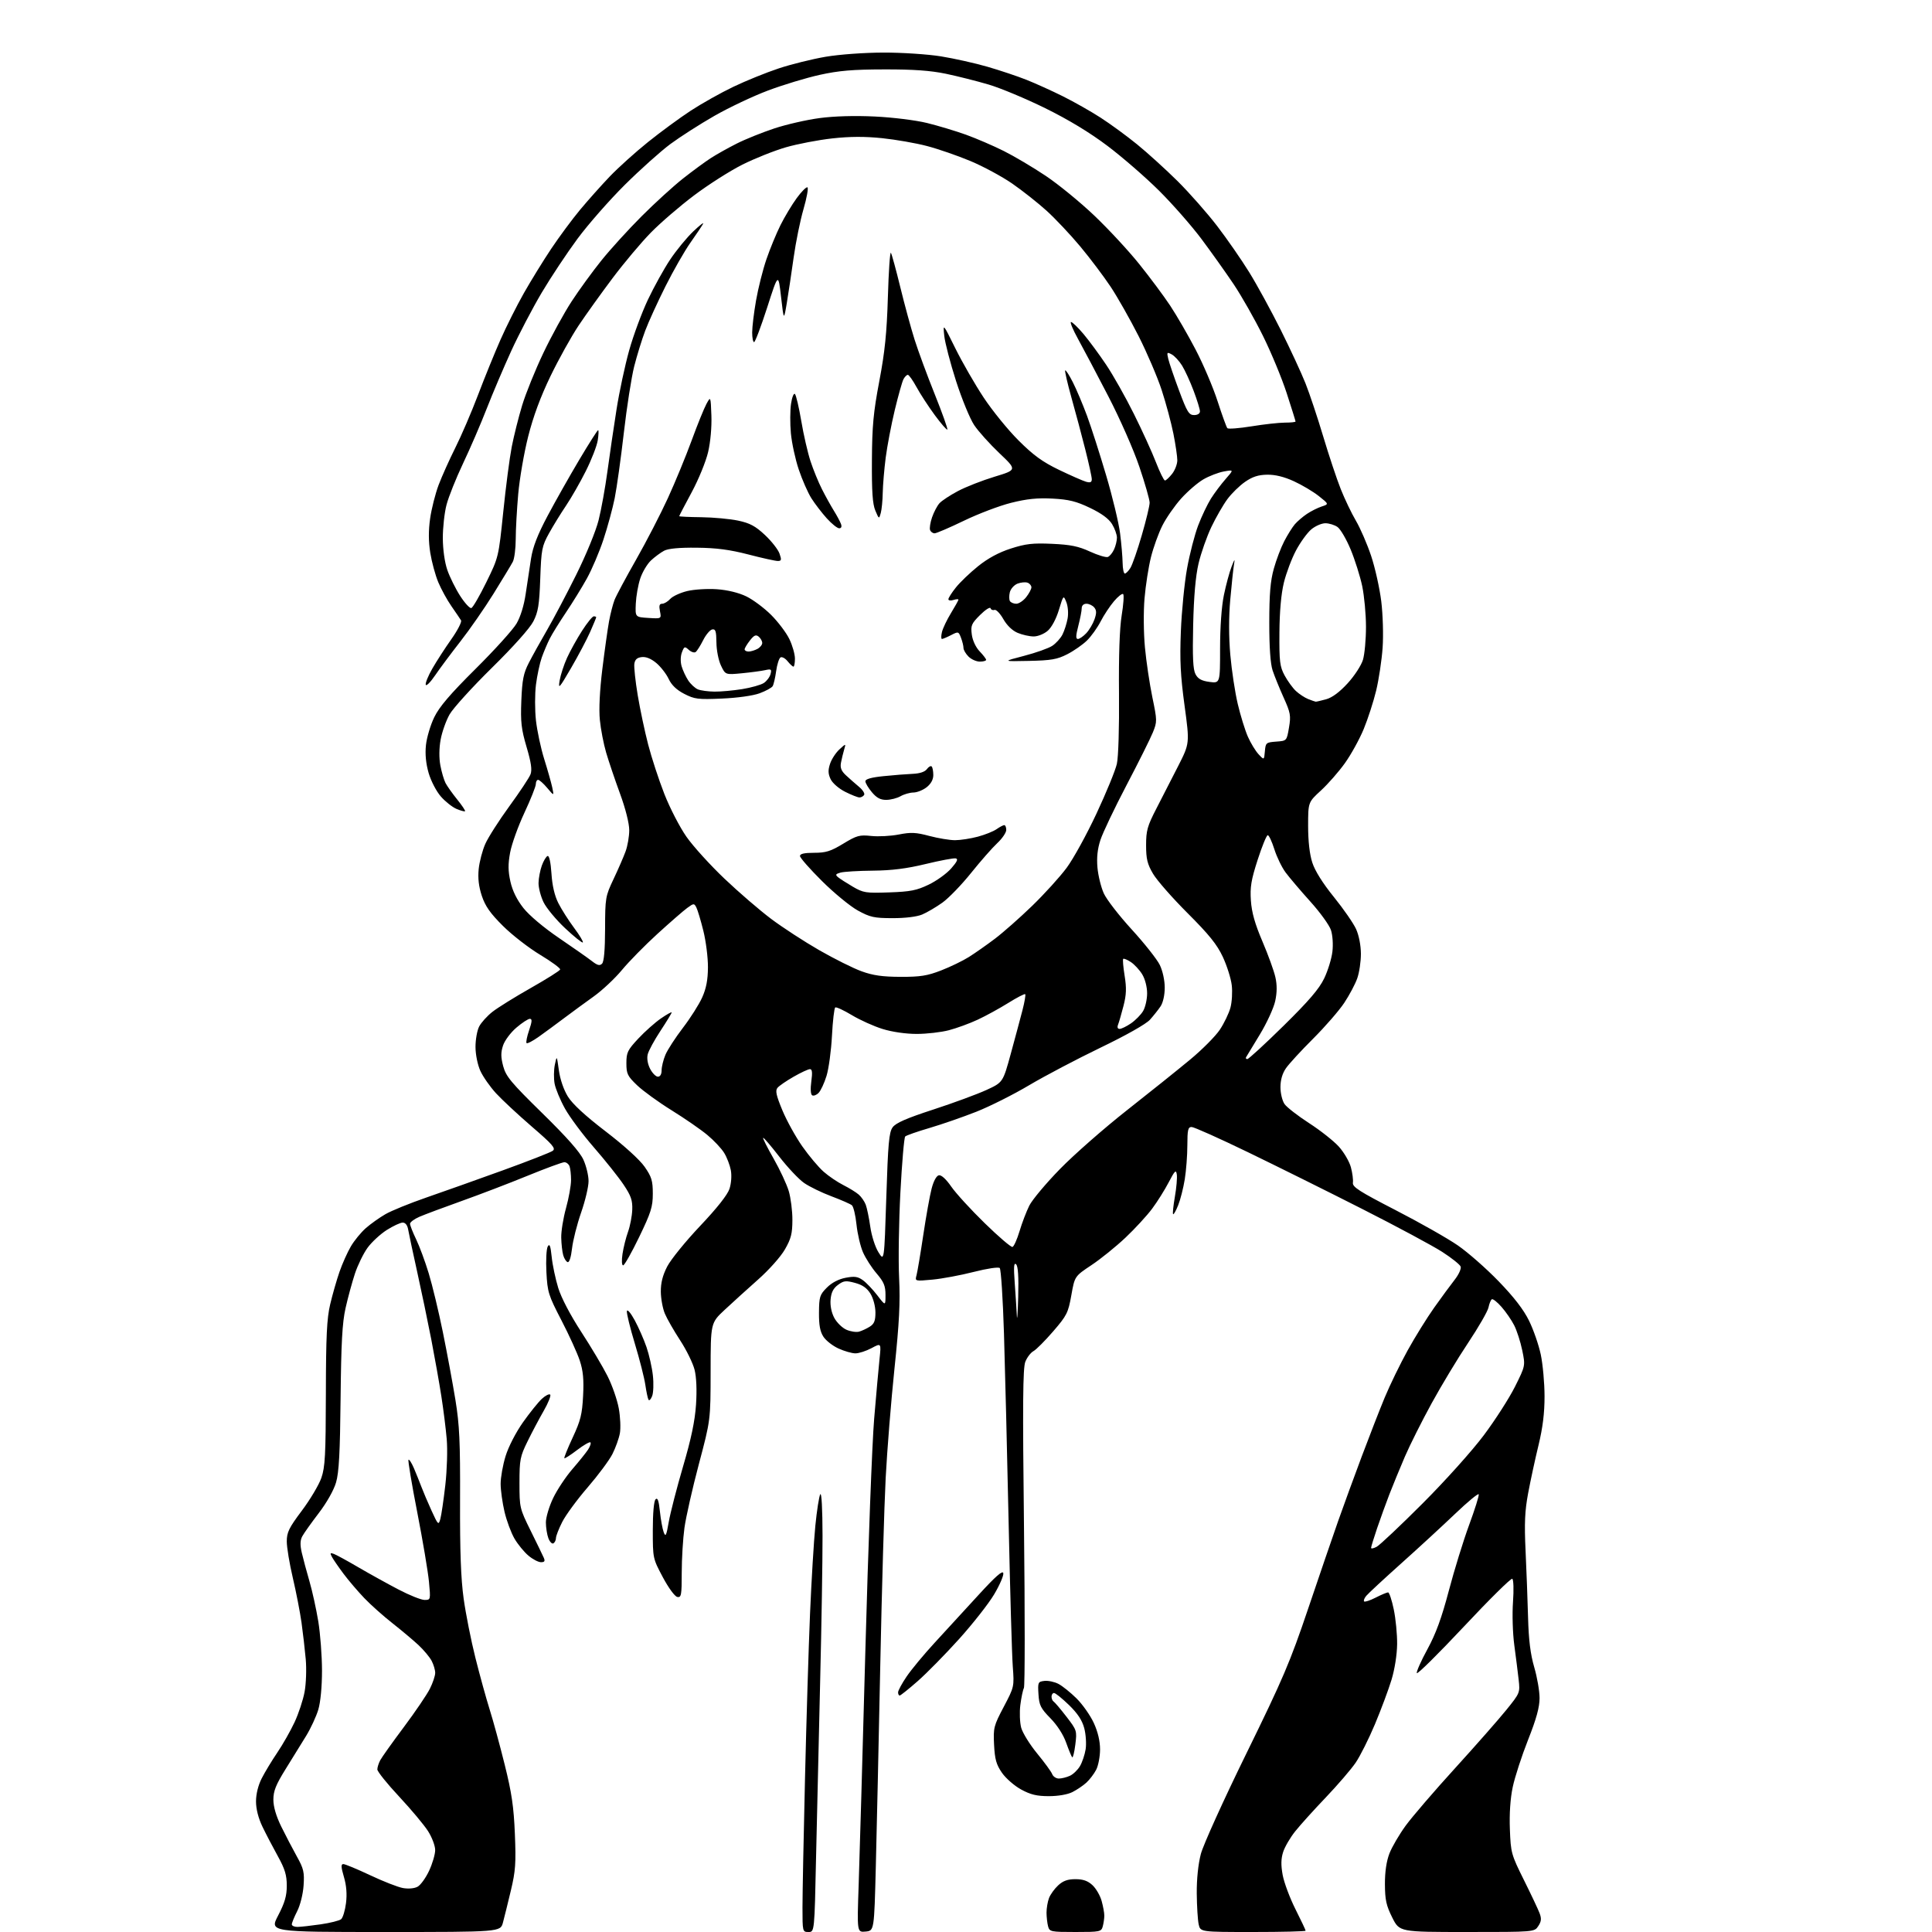 <?xml version="1.0" encoding="UTF-8" standalone="no"?>
<svg 
  version="1.1" 
  xmlns="http://www.w3.org/2000/svg" 
  xmlns:xlink="http://www.w3.org/1999/xlink" 
  xmlns:svg="http://www.w3.org/2000/svg"
  xmlns:rdf="http://www.w3.org/1999/02/22-rdf-syntax-ns#"
  xmlns:cc="http://creativecommons.org/ns#"
  xmlns:dc="http://purl.org/dc/elements/1.1/"
  viewBox="0 0 768 768"
  width="768"
  height="768"
>
<style>svg {background-color: white; }</style>"
<path stroke="none" fill="black" fill-rule="evenodd" d="M153.04,768.00C107.15,768.00 107.15,768.00 110.57,761.43C113.21,756.36 114.00,753.64 114.00,749.57C114.00,745.39 113.26,742.95 110.46,737.89C108.51,734.38 105.76,729.10 104.34,726.16C102.70,722.74 101.77,719.12 101.77,716.09C101.77,713.17 102.63,709.68 104.03,706.94C105.27,704.50 108.06,699.88 110.23,696.68C112.40,693.48 115.48,688.06 117.08,684.64C118.68,681.22 120.48,675.78 121.08,672.53C121.68,669.29 121.88,663.46 121.54,659.57C121.19,655.68 120.43,649.12 119.86,645.00C119.28,640.88 117.73,632.89 116.41,627.26C115.08,621.63 114.00,615.10 114.00,612.76C114.00,609.11 114.86,607.35 120.00,600.50C123.30,596.10 126.78,590.25 127.74,587.50C129.23,583.22 129.49,578.41 129.54,554.00C129.58,531.13 129.92,524.12 131.25,518.50C132.16,514.65 133.82,508.84 134.95,505.58C136.08,502.32 138.12,497.77 139.47,495.47C140.82,493.16 143.50,489.89 145.42,488.20C147.35,486.51 150.85,484.02 153.21,482.66C155.57,481.29 162.90,478.31 169.50,476.03C176.10,473.75 189.75,468.90 199.83,465.25C209.91,461.60 218.85,458.10 219.71,457.47C221.02,456.51 219.72,455.00 211.38,447.82C205.95,443.13 199.55,437.18 197.17,434.59C194.80,432.00 191.99,427.99 190.95,425.69C189.86,423.30 189.03,419.23 189.02,416.20C189.01,413.29 189.66,409.62 190.47,408.06C191.28,406.49 193.64,403.88 195.72,402.24C197.80,400.60 204.65,396.34 210.95,392.77C217.25,389.20 222.53,385.88 222.67,385.39C222.82,384.90 219.24,382.27 214.72,379.55C210.20,376.83 203.53,371.66 199.91,368.05C194.87,363.04 192.90,360.23 191.53,356.11C190.30,352.39 189.92,349.09 190.29,345.44C190.59,342.53 191.77,338.04 192.91,335.47C194.05,332.89 198.35,326.16 202.47,320.50C206.59,314.85 210.38,309.14 210.89,307.80C211.56,306.02 211.15,303.13 209.32,296.94C207.21,289.77 206.90,287.00 207.24,278.49C207.58,270.22 208.09,267.62 210.22,263.49C211.63,260.75 214.88,254.90 217.43,250.50C219.99,246.10 225.21,236.20 229.04,228.50C232.95,220.65 236.86,211.13 237.94,206.83C239.01,202.62 240.59,193.84 241.47,187.33C242.35,180.83 243.97,169.77 245.08,162.76C246.18,155.76 248.45,145.19 250.11,139.26C251.77,133.34 255.11,124.31 257.53,119.18C259.96,114.05 263.95,106.85 266.40,103.18C268.85,99.51 272.98,94.47 275.57,92.00C278.17,89.53 279.92,88.17 279.47,89.00C279.02,89.83 276.76,93.20 274.43,96.50C272.11,99.80 267.66,107.58 264.55,113.79C261.43,120.01 257.80,127.95 256.49,131.44C255.17,134.93 253.20,141.32 252.10,145.65C251.01,149.97 249.16,161.82 247.99,172.00C246.82,182.18 245.18,193.88 244.36,198.00C243.53,202.12 241.51,209.55 239.87,214.50C238.23,219.45 235.26,226.43 233.27,230.00C231.29,233.57 227.54,239.65 224.95,243.50C222.36,247.35 219.48,252.01 218.54,253.86C217.60,255.71 216.17,259.09 215.36,261.36C214.56,263.64 213.52,268.51 213.05,272.18C212.59,275.85 212.59,282.25 213.05,286.40C213.52,290.55 214.99,297.45 216.33,301.73C217.67,306.00 219.10,311.07 219.52,312.98C220.26,316.46 220.26,316.46 217.54,313.23C216.05,311.45 214.41,310.00 213.91,310.00C213.41,310.00 213.00,310.76 213.00,311.69C213.00,312.61 210.96,317.75 208.46,323.09C205.96,328.44 203.41,335.53 202.79,338.86C201.93,343.50 201.95,346.22 202.90,350.46C203.73,354.14 205.47,357.67 208.07,360.97C210.40,363.91 216.16,368.76 222.25,372.90C227.89,376.74 233.77,380.86 235.32,382.07C237.49,383.76 238.41,383.99 239.32,383.08C240.10,382.30 240.51,377.60 240.53,369.20C240.56,356.93 240.67,356.26 243.87,349.50C245.70,345.65 247.85,340.70 248.66,338.50C249.48,336.30 250.14,332.46 250.13,329.96C250.12,327.25 248.65,321.42 246.46,315.46C244.45,309.98 241.98,302.66 240.96,299.20C239.94,295.73 238.81,289.87 238.45,286.17C238.03,281.94 238.40,274.44 239.44,265.97C240.35,258.56 241.55,250.03 242.10,247.00C242.66,243.97 243.64,240.15 244.28,238.50C244.92,236.85 248.77,229.65 252.84,222.50C256.91,215.35 262.61,204.32 265.50,198.00C268.40,191.68 272.65,181.35 274.95,175.07C277.25,168.78 279.90,162.25 280.82,160.57C282.50,157.50 282.50,157.50 282.79,165.17C282.96,169.68 282.43,175.65 281.50,179.65C280.63,183.42 277.70,190.58 274.96,195.67C272.23,200.73 270.00,205.01 270.00,205.19C270.01,205.36 273.94,205.55 278.75,205.60C283.56,205.66 290.16,206.27 293.40,206.95C298.11,207.95 300.27,209.11 304.08,212.67C306.70,215.13 309.31,218.45 309.87,220.07C310.75,222.57 310.64,223.00 309.18,223.00C308.23,223.00 302.96,221.84 297.48,220.41C290.10,218.50 284.77,217.80 277.00,217.72C270.03,217.64 265.66,218.05 264.00,218.92C262.62,219.65 260.27,221.39 258.78,222.78C257.28,224.18 255.36,227.41 254.51,229.96C253.66,232.51 252.87,237.01 252.74,239.95C252.50,245.31 252.50,245.31 257.72,245.64C262.94,245.97 262.94,245.97 262.35,242.99C261.90,240.75 262.12,240.00 263.22,240.00C264.03,240.00 265.47,239.14 266.43,238.08C267.38,237.02 270.43,235.62 273.19,234.95C275.96,234.29 281.27,233.97 285.00,234.23C289.21,234.53 293.63,235.61 296.64,237.06C299.31,238.35 303.77,241.67 306.55,244.45C309.33,247.23 312.59,251.55 313.80,254.07C315.01,256.58 316.00,260.06 316.00,261.82C316.00,263.57 315.73,265.00 315.41,265.00C315.09,265.00 314.03,264.03 313.07,262.84C312.11,261.65 310.84,260.98 310.26,261.34C309.67,261.71 308.89,264.16 308.53,266.80C308.16,269.44 307.54,272.12 307.14,272.77C306.74,273.41 304.41,274.68 301.96,275.59C299.33,276.56 293.18,277.42 287.00,277.69C277.46,278.11 276.09,277.93 272.00,275.82C268.95,274.25 266.95,272.33 265.81,269.89C264.87,267.90 262.67,265.06 260.92,263.58C258.84,261.84 256.81,261.00 255.11,261.20C253.23,261.42 252.41,262.17 252.16,263.89C251.98,265.20 252.58,270.82 253.51,276.39C254.44,281.95 256.30,290.75 257.65,295.95C258.99,301.15 261.89,309.99 264.08,315.59C266.27,321.19 270.24,328.87 272.90,332.66C275.55,336.44 282.35,343.93 288.00,349.30C293.64,354.67 302.00,361.86 306.55,365.28C311.11,368.70 319.72,374.30 325.67,377.72C331.63,381.14 339.20,384.92 342.50,386.11C347.04,387.76 350.81,388.29 358.00,388.31C365.87,388.33 368.64,387.89 374.12,385.76C377.77,384.34 382.72,381.95 385.12,380.44C387.53,378.93 392.20,375.65 395.50,373.16C398.80,370.66 405.47,364.77 410.33,360.06C415.19,355.35 421.34,348.57 423.99,345.00C426.65,341.43 431.99,331.72 435.86,323.43C439.74,315.15 443.39,306.24 443.97,303.65C444.58,300.90 444.94,289.22 444.82,275.71C444.68,260.64 445.05,249.75 445.88,244.66C446.59,240.36 446.86,236.53 446.48,236.16C446.11,235.80 444.46,237.07 442.83,239.00C441.19,240.93 438.79,244.55 437.51,247.05C436.22,249.55 433.78,252.96 432.07,254.63C430.36,256.30 426.84,258.75 424.23,260.08C420.24,262.12 417.87,262.53 409.00,262.72C398.50,262.94 398.50,262.94 407.05,260.72C411.75,259.50 416.80,257.71 418.27,256.74C419.75,255.77 421.58,253.75 422.35,252.24C423.11,250.73 424.03,247.87 424.39,245.87C424.76,243.83 424.54,241.00 423.89,239.37C422.74,236.50 422.73,236.51 420.91,242.50C419.82,246.07 418.03,249.41 416.48,250.75C415.04,252.00 412.56,253.00 410.91,253.00C409.28,253.00 406.41,252.36 404.55,251.58C402.43,250.70 400.28,248.63 398.83,246.08C397.55,243.84 395.97,242.20 395.31,242.44C394.66,242.69 393.96,242.39 393.76,241.78C393.56,241.17 391.68,242.39 389.58,244.48C386.14,247.92 385.83,248.67 386.31,252.26C386.62,254.61 387.89,257.32 389.42,258.92C390.84,260.40 392.00,261.92 392.00,262.30C392.00,262.69 390.88,263.00 389.50,263.00C388.13,263.00 386.10,262.10 385.00,261.00C383.90,259.90 383.00,258.35 383.00,257.57C383.00,256.78 382.56,254.96 382.01,253.53C381.05,251.01 380.94,250.98 378.06,252.47C376.43,253.31 374.80,254.00 374.44,254.00C374.08,254.00 374.08,252.76 374.44,251.25C374.80,249.74 376.43,246.33 378.05,243.68C379.67,241.03 381.00,238.64 381.00,238.37C381.00,238.09 380.10,238.15 379.00,238.50C377.90,238.85 377.00,238.72 377.00,238.20C377.00,237.69 378.34,235.58 379.99,233.52C381.63,231.45 385.61,227.64 388.84,225.05C392.77,221.90 397.05,219.59 401.83,218.05C407.76,216.15 410.54,215.83 418.23,216.18C425.55,216.51 428.71,217.15 433.28,219.26C436.46,220.72 439.66,221.68 440.39,221.40C441.13,221.12 442.24,219.77 442.86,218.40C443.49,217.03 444.00,214.91 444.00,213.70C443.99,212.49 443.12,210.07 442.06,208.33C440.76,206.21 437.89,204.09 433.31,201.90C427.84,199.28 424.92,198.55 418.43,198.20C412.39,197.88 408.23,198.30 401.93,199.88C397.29,201.04 388.85,204.25 383.17,207.00C377.48,209.75 372.24,212.00 371.52,212.00C370.80,212.00 369.99,211.42 369.72,210.70C369.44,209.99 369.80,207.71 370.51,205.64C371.23,203.56 372.55,201.05 373.46,200.04C374.37,199.04 377.67,196.86 380.81,195.20C383.94,193.54 390.50,190.97 395.39,189.49C404.28,186.79 404.28,186.79 397.28,180.15C393.43,176.49 388.91,171.47 387.25,168.98C385.58,166.49 382.35,158.62 380.05,151.48C377.76,144.34 375.65,136.25 375.36,133.50C374.84,128.50 374.84,128.50 379.78,138.50C382.50,144.00 387.55,152.78 391.00,158.00C394.45,163.22 400.70,170.92 404.89,175.09C410.81,181.00 414.39,183.60 421.00,186.79C425.68,189.04 430.51,191.16 431.75,191.51C433.42,191.97 434.00,191.71 434.00,190.50C434.00,189.60 432.84,184.28 431.42,178.68C430.01,173.08 427.53,163.81 425.92,158.08C424.32,152.35 423.20,147.47 423.43,147.23C423.67,147.00 425.04,149.12 426.48,151.96C427.92,154.80 430.45,160.81 432.12,165.31C433.78,169.81 437.20,180.47 439.72,189.00C442.25,197.53 444.73,207.88 445.25,212.00C445.77,216.12 446.22,221.41 446.26,223.75C446.29,226.09 446.69,228.00 447.14,228.00C447.59,228.00 448.59,226.99 449.36,225.75C450.13,224.51 452.17,218.67 453.88,212.76C455.60,206.85 457.00,201.03 457.00,199.82C457.00,198.62 455.17,192.20 452.92,185.57C450.65,178.83 445.19,166.44 440.56,157.50C436.00,148.70 430.59,138.46 428.54,134.75C426.49,131.04 425.24,128.00 425.75,128.00C426.27,128.00 428.49,130.14 430.69,132.75C432.89,135.36 436.96,140.88 439.72,145.00C442.49,149.12 447.44,157.90 450.72,164.50C454.01,171.10 457.96,179.76 459.50,183.75C461.05,187.74 462.66,191.00 463.09,191.00C463.51,191.00 464.79,189.81 465.93,188.37C467.07,186.92 468.00,184.49 468.00,182.97C468.00,181.46 467.30,176.68 466.44,172.36C465.57,168.04 463.49,160.27 461.80,155.10C460.11,149.92 455.97,140.24 452.60,133.58C449.22,126.92 444.23,118.10 441.49,113.98C438.76,109.87 433.33,102.67 429.44,98.00C425.55,93.33 419.52,86.93 416.05,83.78C412.57,80.63 406.40,75.76 402.34,72.95C398.28,70.15 390.80,66.12 385.73,64.00C380.65,61.88 372.90,59.20 368.50,58.05C364.10,56.89 356.08,55.49 350.69,54.93C343.80,54.22 337.88,54.24 330.84,55.02C325.32,55.63 317.01,57.22 312.37,58.56C307.74,59.91 299.95,63.01 295.06,65.47C290.18,67.92 281.56,73.41 275.92,77.66C270.28,81.90 262.55,88.56 258.75,92.44C254.94,96.32 248.11,104.45 243.56,110.50C239.01,116.55 232.92,125.05 230.02,129.39C227.12,133.73 222.09,142.78 218.84,149.50C214.86,157.74 211.96,165.58 209.96,173.50C208.32,179.98 206.54,190.27 206.00,196.39C205.46,202.50 205.01,210.57 205.01,214.32C205.00,218.06 204.48,222.11 203.85,223.32C203.22,224.52 199.77,230.22 196.19,236.00C192.60,241.78 186.67,250.32 183.00,255.00C179.34,259.68 174.83,265.73 172.98,268.45C171.14,271.17 169.45,272.86 169.24,272.21C169.02,271.56 170.20,268.65 171.87,265.76C173.53,262.87 176.92,257.62 179.41,254.10C181.90,250.58 183.63,247.21 183.27,246.60C182.90,246.00 181.19,243.47 179.47,241.00C177.74,238.53 175.38,234.22 174.21,231.42C173.05,228.63 171.62,223.38 171.04,219.75C170.32,215.26 170.30,210.91 170.98,206.13C171.53,202.26 173.05,196.27 174.35,192.80C175.66,189.34 178.65,182.68 180.99,178.01C183.34,173.34 187.40,163.89 190.02,157.01C192.63,150.13 196.66,140.22 198.97,135.00C201.27,129.78 205.46,121.45 208.26,116.50C211.07,111.55 215.95,103.62 219.12,98.88C222.29,94.14 227.45,87.16 230.60,83.38C233.75,79.60 239.06,73.64 242.41,70.14C245.76,66.64 252.59,60.49 257.58,56.48C262.58,52.46 270.23,46.85 274.58,44.00C278.94,41.15 286.55,36.88 291.50,34.51C296.45,32.14 304.55,28.85 309.50,27.21C314.45,25.56 322.86,23.48 328.18,22.57C333.71,21.63 343.57,20.92 351.19,20.90C358.53,20.88 368.80,21.56 374.03,22.40C379.25,23.24 387.57,25.10 392.51,26.53C397.45,27.96 404.42,30.29 408.00,31.71C411.57,33.13 418.10,36.08 422.50,38.27C426.90,40.46 433.65,44.28 437.50,46.77C441.35,49.25 447.88,54.02 452.00,57.38C456.12,60.73 463.36,67.30 468.09,71.98C472.81,76.67 479.90,84.71 483.84,89.85C487.78,94.99 493.52,103.27 496.59,108.24C499.67,113.21 505.29,123.51 509.10,131.12C512.90,138.74 517.34,148.31 518.96,152.40C520.58,156.48 523.75,165.98 526.00,173.50C528.25,181.02 531.38,190.43 532.96,194.40C534.54,198.37 537.25,204.04 538.99,206.99C540.73,209.94 543.45,216.21 545.03,220.93C546.61,225.64 548.42,233.78 549.07,239.00C549.72,244.34 549.96,252.45 549.61,257.50C549.26,262.45 548.11,270.10 547.05,274.50C545.99,278.90 543.75,285.81 542.08,289.85C540.40,293.90 537.05,299.97 534.63,303.35C532.22,306.73 527.94,311.62 525.12,314.21C520.00,318.91 520.00,318.91 520.00,328.34C520.00,334.39 520.59,339.61 521.66,342.90C522.71,346.16 525.82,351.13 530.24,356.58C534.05,361.29 538.02,367.02 539.06,369.32C540.19,371.81 540.96,375.78 540.98,379.12C540.99,382.22 540.34,386.62 539.53,388.90C538.73,391.19 536.39,395.59 534.34,398.68C532.28,401.77 526.72,408.17 521.98,412.90C517.23,417.63 512.37,422.92 511.18,424.65C509.75,426.72 509.00,429.32 509.00,432.18C509.00,434.61 509.73,437.59 510.63,438.89C511.53,440.17 515.92,443.57 520.38,446.46C524.85,449.34 530.16,453.54 532.20,455.79C534.23,458.04 536.39,461.74 537.00,464.00C537.61,466.26 537.97,469.02 537.80,470.13C537.55,471.83 540.29,473.59 554.85,481.09C564.39,486.00 575.49,492.29 579.52,495.08C583.55,497.86 590.85,504.28 595.75,509.35C601.82,515.62 605.67,520.62 607.83,525.03C609.58,528.59 611.68,534.65 612.49,538.50C613.30,542.35 613.97,549.77 613.98,555.00C613.99,561.68 613.28,567.47 611.58,574.50C610.24,580.00 608.40,588.55 607.47,593.50C606.14,600.61 605.92,605.45 606.44,616.50C606.80,624.20 607.24,636.12 607.43,643.00C607.67,651.96 608.37,657.55 609.88,662.74C611.05,666.72 612.00,672.25 612.00,675.02C612.00,678.66 610.73,683.29 607.42,691.64C604.91,698.00 602.17,706.42 601.34,710.35C600.37,714.92 599.96,720.99 600.20,727.17C600.55,736.50 600.75,737.22 605.76,747.30C608.62,753.04 611.43,758.99 612.00,760.51C612.82,762.66 612.71,763.79 611.50,765.63C609.95,768.00 609.95,768.00 583.14,768.00C556.32,768.00 556.32,768.00 553.44,762.25C551.05,757.47 550.56,755.23 550.53,749.00C550.51,744.08 551.13,739.88 552.32,736.78C553.32,734.19 556.25,729.19 558.82,725.67C561.39,722.15 570.21,711.89 578.41,702.89C586.61,693.88 595.78,683.45 598.79,679.72C604.21,673.02 604.27,672.88 603.69,667.72C603.37,664.85 602.59,658.67 601.96,654.00C601.32,649.25 601.09,641.67 601.44,636.83C601.79,631.94 601.66,627.91 601.15,627.59C600.65,627.28 591.99,635.84 581.90,646.61C571.81,657.37 563.40,665.69 563.20,665.09C563.00,664.50 564.90,660.21 567.43,655.58C570.79,649.41 573.07,643.17 575.93,632.33C578.08,624.17 581.71,612.42 583.99,606.22C586.28,600.01 588.00,594.52 587.82,594.01C587.64,593.51 583.45,596.97 578.50,601.70C573.55,606.43 563.88,615.34 557.00,621.49C550.12,627.65 543.87,633.44 543.11,634.37C542.34,635.29 541.96,636.29 542.26,636.59C542.56,636.89 544.63,636.21 546.86,635.07C549.09,633.93 551.31,633.00 551.78,633.00C552.25,633.00 553.27,636.04 554.04,639.75C554.82,643.46 555.42,649.68 555.38,653.57C555.33,657.75 554.42,663.55 553.15,667.74C551.97,671.63 549.01,679.56 546.58,685.36C544.15,691.16 540.69,698.06 538.89,700.70C537.09,703.34 531.75,709.55 527.03,714.50C522.30,719.45 516.82,725.52 514.85,728.00C512.87,730.48 510.72,734.16 510.07,736.20C509.21,738.88 509.16,741.40 509.89,745.38C510.45,748.39 512.73,754.48 514.95,758.91C517.18,763.33 519.00,767.19 519.00,767.48C519.00,767.77 509.59,768.00 498.08,768.00C477.16,768.00 477.16,768.00 476.49,764.94C476.12,763.26 475.78,757.75 475.73,752.69C475.68,747.01 476.30,741.02 477.35,737.00C478.30,733.38 486.33,715.64 495.47,697.00C510.03,667.29 512.81,660.79 520.00,639.50C524.46,626.30 529.85,610.55 531.98,604.50C534.11,598.45 538.31,586.98 541.30,579.00C544.29,571.02 548.41,560.45 550.46,555.50C552.52,550.55 556.61,542.14 559.56,536.80C562.51,531.47 567.26,523.82 570.11,519.80C572.96,515.79 576.62,510.80 578.25,508.73C579.88,506.65 580.94,504.30 580.63,503.48C580.32,502.67 577.01,500.03 573.28,497.63C569.55,495.23 555.31,487.58 541.64,480.65C527.97,473.71 507.47,463.53 496.08,458.02C484.70,452.51 474.62,448.00 473.69,448.00C472.26,448.00 472.00,449.11 471.99,455.25C471.99,459.24 471.52,465.34 470.96,468.81C470.40,472.28 469.22,476.91 468.34,479.10C467.47,481.29 466.56,482.89 466.33,482.66C466.09,482.43 466.41,479.31 467.03,475.73C467.66,472.15 468.00,468.16 467.80,466.86C467.49,464.85 467.01,465.32 464.59,469.96C463.03,472.96 460.07,477.69 458.00,480.46C455.94,483.23 451.16,488.43 447.38,492.00C443.59,495.57 437.51,500.49 433.85,502.92C427.21,507.34 427.21,507.34 425.87,514.89C424.63,521.87 424.08,522.95 418.65,529.24C415.42,532.98 411.89,536.52 410.81,537.10C409.72,537.69 408.27,539.59 407.58,541.33C406.60,543.82 406.48,557.97 407.05,607.00C407.44,641.38 407.43,670.17 407.02,671.00C406.60,671.83 405.97,674.87 405.60,677.76C405.23,680.65 405.39,684.72 405.94,686.79C406.50,688.86 409.36,693.47 412.28,697.03C415.21,700.59 417.91,704.29 418.27,705.25C418.64,706.21 419.83,707.00 420.92,707.00C422.01,707.00 423.98,706.51 425.29,705.91C426.60,705.32 428.40,703.59 429.30,702.07C430.19,700.56 431.21,697.54 431.56,695.37C431.90,693.19 431.65,689.41 431.00,686.96C430.16,683.82 428.36,681.10 424.91,677.75C422.21,675.14 419.56,673.00 419.00,673.00C418.45,673.00 418.00,673.65 418.00,674.44C418.00,675.23 418.38,676.12 418.85,676.41C419.32,676.70 421.61,679.40 423.93,682.41C428.07,687.78 428.14,688.01 427.46,693.49C427.07,696.57 426.51,698.85 426.22,698.55C425.92,698.25 424.85,695.66 423.83,692.79C422.71,689.59 420.28,685.81 417.56,683.03C413.68,679.07 413.08,677.87 412.81,673.50C412.51,668.73 412.62,668.49 415.18,668.19C416.66,668.02 419.16,668.55 420.74,669.37C422.32,670.19 425.57,672.80 427.97,675.18C430.36,677.55 433.43,681.93 434.80,684.90C436.42,688.43 437.29,692.08 437.29,695.43C437.29,698.24 436.59,701.89 435.74,703.52C434.89,705.16 433.13,707.46 431.85,708.63C430.56,709.81 428.06,711.49 426.30,712.38C424.38,713.35 420.63,714.00 416.93,714.00C412.17,714.00 409.67,713.40 405.93,711.36C403.26,709.91 399.83,706.92 398.30,704.72C396.04,701.45 395.46,699.39 395.16,693.59C394.82,686.84 395.02,686.05 399.00,678.50C403.17,670.58 403.19,670.48 402.60,662.52C402.26,658.11 401.52,632.23 400.94,605.00C400.36,577.77 399.53,544.12 399.10,530.21C398.67,516.30 397.91,504.53 397.41,504.06C396.90,503.58 392.36,504.26 387.06,505.61C381.87,506.94 374.48,508.31 370.65,508.67C363.68,509.32 363.68,509.32 364.34,506.91C364.69,505.58 365.90,498.43 367.01,491.00C368.12,483.57 369.61,475.25 370.33,472.50C371.12,469.44 372.25,467.38 373.23,467.19C374.21,467.01 376.10,468.74 378.12,471.67C379.93,474.30 385.92,480.85 391.44,486.23C396.95,491.61 401.92,495.86 402.48,495.68C403.04,495.50 404.30,492.69 405.28,489.43C406.25,486.17 408.00,481.60 409.15,479.28C410.30,476.96 415.80,470.39 421.37,464.69C426.94,458.98 438.88,448.50 447.90,441.40C456.92,434.31 468.25,425.23 473.07,421.23C477.89,417.24 483.23,411.86 484.93,409.29C486.63,406.72 488.52,402.79 489.12,400.56C489.72,398.33 489.96,394.30 489.64,391.62C489.32,388.93 487.72,383.87 486.08,380.36C483.78,375.44 480.61,371.51 472.10,363.01C466.05,356.97 459.86,349.91 458.35,347.33C456.08,343.47 455.59,341.43 455.59,335.98C455.59,330.16 456.10,328.36 459.68,321.42C461.93,317.06 465.83,309.45 468.35,304.50C472.92,295.50 472.92,295.50 470.88,280.50C469.26,268.60 468.95,262.50 469.41,251.00C469.72,243.03 470.83,231.78 471.87,226.00C472.91,220.22 474.90,212.52 476.29,208.88C477.68,205.23 479.97,200.43 481.37,198.20C482.78,195.97 485.41,192.47 487.21,190.42C490.48,186.69 490.48,186.69 486.49,187.42C484.30,187.82 480.64,189.23 478.37,190.55C476.09,191.87 472.11,195.30 469.52,198.18C466.94,201.06 463.57,205.91 462.04,208.96C460.51,212.01 458.48,217.65 457.52,221.50C456.56,225.35 455.41,232.70 454.97,237.84C454.52,243.12 454.59,251.59 455.13,257.34C455.65,262.93 456.98,271.83 458.07,277.12C460.00,286.43 460.01,286.89 458.28,291.15C457.30,293.57 452.60,303.00 447.82,312.11C443.05,321.21 438.38,331.02 437.44,333.89C436.26,337.50 435.90,340.91 436.26,344.92C436.55,348.11 437.68,352.70 438.77,355.11C439.85,357.53 444.86,364.00 449.90,369.50C454.93,375.00 459.94,381.33 461.03,383.57C462.18,385.94 463.00,389.69 463.00,392.59C463.00,395.54 462.33,398.56 461.35,400.03C460.44,401.39 458.52,403.80 457.10,405.38C455.55,407.09 447.59,411.59 437.45,416.47C428.08,420.99 415.33,427.70 409.12,431.38C402.92,435.07 393.49,439.80 388.17,441.91C382.85,444.01 374.47,446.92 369.55,448.37C364.63,449.81 360.25,451.35 359.83,451.77C359.40,452.20 358.54,462.21 357.92,474.02C357.30,485.84 357.07,501.12 357.41,508.00C357.89,517.70 357.48,525.76 355.57,544.00C354.22,556.92 352.64,576.50 352.07,587.50C351.50,598.50 350.53,632.02 349.92,662.00C349.31,691.98 348.51,727.98 348.15,742.00C347.50,767.50 347.50,767.50 344.09,767.83C340.68,768.15 340.68,768.15 341.33,749.33C341.69,738.97 342.89,696.98 344.00,656.00C345.11,615.02 346.68,573.62 347.49,564.00C348.30,554.38 349.26,543.65 349.63,540.17C350.30,533.83 350.30,533.83 346.42,535.92C344.28,537.06 341.40,537.99 340.01,537.98C338.63,537.97 335.62,537.10 333.33,536.06C331.03,535.02 328.33,532.91 327.33,531.38C325.99,529.33 325.52,526.76 325.56,521.76C325.61,515.50 325.87,514.67 328.69,511.85C330.64,509.89 333.35,508.47 336.13,507.94C339.66,507.26 340.98,507.44 343.00,508.89C344.38,509.88 346.96,512.59 348.75,514.92C352.00,519.16 352.00,519.16 352.00,514.76C352.00,511.17 351.35,509.60 348.47,506.23C346.52,503.96 344.09,500.17 343.05,497.80C342.02,495.44 340.86,490.48 340.47,486.78C340.09,483.08 339.26,479.63 338.64,479.11C338.01,478.59 334.35,476.99 330.50,475.54C326.65,474.10 321.77,471.72 319.66,470.26C317.55,468.80 313.10,464.08 309.77,459.78C306.44,455.47 303.55,452.11 303.36,452.31C303.16,452.50 305.04,456.23 307.53,460.58C310.02,464.94 312.71,470.72 313.53,473.43C314.34,476.14 315.00,481.32 314.99,484.93C314.98,490.37 314.47,492.39 312.02,496.65C310.37,499.55 305.68,504.81 301.34,508.65C297.09,512.42 291.12,517.84 288.06,520.69C282.50,525.88 282.50,525.88 282.48,545.19C282.46,564.50 282.46,564.50 277.81,582.00C275.26,591.62 272.68,603.02 272.08,607.32C271.49,611.62 271.00,619.65 271.00,625.15C271.00,634.13 270.82,635.11 269.25,634.82C268.26,634.64 265.77,631.26 263.50,627.00C259.52,619.53 259.50,619.45 259.50,608.30C259.50,601.47 259.93,596.67 260.60,596.00C261.40,595.20 261.87,596.49 262.32,600.77C262.66,604.00 263.33,607.73 263.82,609.05C264.58,611.11 264.88,610.51 265.85,604.94C266.48,601.35 269.03,591.46 271.52,582.96C274.77,571.91 276.24,564.89 276.68,558.35C277.06,552.55 276.85,547.47 276.10,544.48C275.44,541.88 272.87,536.63 270.37,532.81C267.88,528.99 265.14,524.21 264.29,522.18C263.44,520.16 262.71,516.25 262.69,513.50C262.65,510.00 263.41,506.98 265.23,503.45C266.66,500.68 272.53,493.44 278.28,487.37C284.97,480.31 289.18,474.99 289.97,472.60C290.69,470.42 290.91,467.34 290.52,465.18C290.14,463.16 288.95,460.06 287.87,458.30C286.79,456.54 283.79,453.34 281.20,451.19C278.62,449.03 272.23,444.62 267.01,441.38C261.79,438.15 255.60,433.66 253.26,431.42C249.43,427.75 249.00,426.87 249.00,422.63C249.00,418.38 249.47,417.41 253.75,412.83C256.36,410.04 260.41,406.44 262.75,404.83C265.09,403.22 267.00,402.16 267.00,402.46C267.00,402.77 265.00,406.06 262.56,409.76C260.11,413.47 257.82,417.69 257.47,419.14C257.08,420.76 257.46,422.99 258.44,424.89C259.33,426.60 260.71,428.00 261.53,428.00C262.44,428.00 263.00,427.03 263.00,425.47C263.00,424.08 263.68,421.30 264.51,419.31C265.35,417.32 268.47,412.49 271.46,408.59C274.45,404.69 277.90,399.25 279.13,396.50C280.74,392.91 281.39,389.52 281.42,384.50C281.44,380.65 280.62,374.12 279.59,370.00C278.57,365.88 277.31,361.70 276.81,360.72C275.94,359.03 275.76,359.04 273.20,360.91C271.71,361.99 266.40,366.62 261.38,371.19C256.36,375.76 249.99,382.25 247.22,385.60C244.44,388.96 239.40,393.68 236.02,396.10C232.63,398.52 227.31,402.42 224.18,404.77C221.06,407.12 216.56,410.43 214.18,412.12C211.80,413.81 209.62,414.95 209.32,414.65C209.02,414.35 209.47,412.06 210.33,409.55C211.52,406.05 211.59,405.00 210.62,405.00C209.93,405.00 207.51,406.58 205.25,408.52C202.99,410.45 200.61,413.64 199.97,415.60C199.05,418.37 199.07,420.21 200.03,423.84C201.12,427.89 203.13,430.32 215.58,442.52C225.33,452.07 230.54,457.96 231.92,461.02C233.04,463.48 233.96,467.30 233.96,469.50C233.97,471.70 232.64,477.32 231.01,482.00C229.38,486.68 227.75,493.10 227.39,496.29C226.99,499.78 226.30,501.93 225.64,501.71C225.05,501.52 224.25,500.26 223.88,498.93C223.50,497.59 223.15,494.47 223.10,491.98C223.04,489.49 223.90,484.21 225.00,480.24C226.10,476.27 227.00,471.26 227.00,469.09C227.00,466.93 226.73,464.45 226.39,463.58C226.06,462.71 225.13,462.00 224.33,462.00C223.53,462.00 216.94,464.43 209.69,467.39C202.44,470.36 190.65,474.87 183.50,477.42C176.35,479.97 168.81,482.79 166.75,483.68C164.69,484.57 163.00,485.83 163.00,486.46C163.00,487.10 164.08,489.87 165.41,492.62C166.73,495.36 168.99,501.44 170.41,506.12C171.84,510.80 174.38,521.35 176.05,529.57C177.72,537.78 179.96,549.90 181.04,556.50C182.66,566.50 182.97,573.18 182.88,596.50C182.81,616.64 183.21,627.59 184.31,635.50C185.15,641.55 187.25,652.12 188.98,659.00C190.70,665.88 193.25,675.10 194.63,679.50C196.02,683.90 198.72,693.80 200.63,701.50C203.41,712.66 204.23,718.24 204.67,729.00C205.15,740.63 204.93,743.75 203.08,751.50C201.90,756.45 200.48,762.19 199.93,764.25C198.92,768.00 198.92,768.00 153.04,768.00zM321.39,768.00C319.03,768.00 319.00,767.86 319.00,758.25C319.00,752.89 319.45,729.83 320.00,707.00C320.54,684.17 321.44,654.70 322.00,641.50C322.56,628.30 323.51,612.55 324.11,606.50C324.71,600.45 325.59,594.83 326.07,594.00C326.59,593.11 326.95,599.80 326.97,610.50C326.99,620.40 326.56,646.50 326.02,668.50C325.48,690.50 324.75,721.89 324.40,738.25C323.77,768.00 323.77,768.00 321.39,768.00zM427.50,768.00C417.70,768.00 417.21,767.90 416.63,765.75C416.30,764.51 416.02,762.07 416.01,760.32C416.01,758.56 416.45,755.96 416.99,754.53C417.53,753.09 419.17,750.82 420.64,749.46C422.58,747.66 424.41,747.00 427.50,747.00C430.54,747.00 432.42,747.66 434.27,749.38C435.68,750.68 437.32,753.50 437.91,755.63C438.50,757.76 438.99,760.40 438.98,761.50C438.98,762.60 438.70,764.51 438.37,765.75C437.79,767.90 437.30,768.00 427.50,768.00zM118.25,765.98C119.49,765.97 123.61,765.51 127.42,764.96C131.23,764.41 134.91,763.49 135.61,762.91C136.30,762.33 137.17,759.46 137.54,756.53C137.99,752.94 137.72,749.52 136.71,746.10C135.55,742.13 135.50,741.00 136.48,741.00C137.17,741.00 141.95,742.99 147.12,745.42C152.28,747.86 158.14,750.15 160.14,750.52C162.32,750.91 164.67,750.71 165.98,750.01C167.18,749.37 169.25,746.51 170.57,743.67C171.90,740.83 172.98,737.13 172.99,735.45C173.00,733.77 171.73,730.38 170.17,727.93C168.62,725.48 163.44,719.29 158.67,714.18C153.90,709.08 150.00,704.21 150.00,703.38C150.00,702.55 150.52,700.89 151.16,699.70C151.80,698.51 156.02,692.57 160.55,686.52C165.08,680.46 169.73,673.61 170.89,671.29C172.05,668.97 173.00,666.14 173.00,664.99C173.00,663.84 172.36,661.69 171.58,660.20C170.80,658.72 168.44,655.89 166.33,653.92C164.22,651.96 159.57,648.06 156.00,645.25C152.43,642.45 147.42,637.99 144.87,635.33C142.32,632.67 138.60,628.32 136.60,625.65C134.60,622.98 132.51,619.95 131.96,618.92C131.12,617.35 131.24,617.15 132.73,617.71C133.70,618.07 138.10,620.47 142.50,623.05C146.90,625.62 154.06,629.58 158.42,631.86C162.77,634.14 167.43,636.00 168.77,636.00C171.19,636.00 171.20,635.95 170.52,628.75C170.14,624.76 168.05,612.34 165.86,601.14C163.67,589.95 162.11,580.56 162.38,580.28C162.66,580.01 163.63,581.52 164.54,583.64C165.44,585.76 166.78,589.08 167.50,591.00C168.22,592.92 170.04,597.20 171.54,600.50C174.15,606.21 174.32,606.37 175.04,603.82C175.45,602.34 176.34,596.29 177.02,590.36C177.70,584.31 177.95,576.29 177.58,572.05C177.22,567.90 176.26,560.23 175.44,555.00C174.63,549.77 172.83,539.65 171.45,532.50C170.06,525.35 167.53,513.20 165.82,505.50C164.11,497.80 162.51,490.26 162.25,488.75C161.95,487.02 161.15,486.00 160.08,486.00C159.15,486.00 156.30,487.33 153.74,488.95C151.18,490.58 147.74,493.76 146.10,496.02C144.46,498.29 142.20,502.92 141.08,506.32C139.96,509.72 138.29,515.88 137.36,520.00C136.05,525.84 135.62,533.76 135.39,555.81C135.17,577.57 134.75,585.32 133.58,589.31C132.68,592.38 129.87,597.36 126.69,601.51C123.74,605.37 120.79,609.52 120.15,610.72C119.31,612.29 119.25,614.14 119.96,617.21C120.50,619.57 121.87,624.65 122.99,628.50C124.12,632.35 125.70,639.55 126.52,644.50C127.33,649.45 127.99,658.26 128.00,664.07C128.00,670.45 127.42,676.59 126.54,679.57C125.73,682.28 123.56,686.98 121.72,690.00C119.87,693.02 116.18,699.00 113.51,703.28C109.67,709.46 108.67,711.96 108.67,715.38C108.67,718.19 109.76,721.92 111.81,726.10C113.55,729.62 116.34,734.98 118.02,738.00C120.71,742.82 121.04,744.24 120.68,749.53C120.44,752.97 119.35,757.35 118.13,759.74C116.96,762.04 116.00,764.39 116.00,764.96C116.00,765.53 117.01,765.99 118.25,765.98zM357.64,674.00C357.29,674.00 357.00,673.43 357.00,672.74C357.00,672.04 358.51,669.23 360.37,666.49C362.22,663.74 367.28,657.64 371.62,652.93C375.95,648.21 383.77,639.69 389.00,633.99C395.81,626.55 398.59,624.12 398.83,625.36C399.02,626.32 397.37,630.12 395.18,633.80C392.99,637.49 386.73,645.45 381.28,651.51C375.82,657.56 368.42,665.10 364.82,668.26C361.22,671.42 357.99,674.00 357.64,674.00zM215.04,621.00C214.00,621.00 211.76,619.83 210.06,618.39C208.35,616.96 205.86,613.92 204.52,611.63C203.18,609.34 201.40,604.55 200.56,600.99C199.72,597.42 199.02,592.41 199.01,589.86C199.01,587.30 199.89,582.32 200.99,578.78C202.12,575.11 205.07,569.39 207.86,565.43C210.56,561.62 213.94,557.41 215.37,556.08C216.81,554.75 218.31,553.98 218.71,554.38C219.10,554.77 217.95,557.66 216.15,560.80C214.35,563.93 211.44,569.42 209.69,573.00C206.75,578.99 206.50,580.28 206.50,589.50C206.50,599.32 206.58,599.66 210.95,608.50C213.40,613.45 215.75,618.29 216.17,619.25C216.75,620.57 216.47,621.00 215.04,621.00zM547.25,614.87C548.49,614.20 556.73,606.43 565.57,597.58C574.57,588.57 585.25,576.67 589.86,570.50C594.39,564.45 599.96,555.76 602.24,551.20C606.38,542.90 606.38,542.90 605.11,536.75C604.41,533.37 602.97,528.91 601.91,526.83C600.85,524.75 598.60,521.47 596.89,519.53C595.19,517.59 593.45,516.22 593.03,516.48C592.60,516.74 592.01,518.21 591.70,519.73C591.39,521.25 587.76,527.56 583.64,533.74C579.51,539.92 572.98,550.74 569.12,557.79C565.26,564.83 560.46,574.39 558.46,579.04C556.46,583.69 553.70,590.42 552.31,594.00C550.93,597.58 548.73,603.65 547.42,607.50C546.12,611.35 545.04,614.85 545.03,615.29C545.01,615.72 546.01,615.53 547.25,614.87zM220.00,613.50C219.45,613.84 218.55,612.94 218.00,611.50C217.45,610.05 217.00,607.21 217.00,605.18C217.00,603.16 218.30,598.80 219.89,595.50C221.47,592.20 224.91,587.03 227.52,584.01C230.13,581.00 232.94,577.50 233.77,576.23C234.59,574.97 235.02,573.68 234.70,573.37C234.39,573.06 232.01,574.43 229.41,576.41C226.81,578.40 224.53,579.86 224.34,579.67C224.14,579.48 225.64,575.76 227.67,571.41C230.79,564.71 231.42,562.18 231.79,554.86C232.13,548.36 231.80,544.90 230.47,540.86C229.50,537.91 226.22,530.71 223.18,524.85C218.01,514.88 217.62,513.65 217.21,505.72C216.96,501.06 217.20,496.47 217.73,495.52C218.47,494.20 218.84,495.17 219.31,499.66C219.64,502.89 220.82,508.45 221.92,512.02C223.13,515.93 226.75,522.83 231.03,529.41C234.94,535.42 239.65,543.32 241.49,546.99C243.34,550.65 245.35,556.43 245.97,559.83C246.59,563.23 246.78,567.69 246.41,569.75C246.03,571.81 244.70,575.52 243.45,578.00C242.19,580.48 237.75,586.45 233.58,591.28C229.41,596.11 224.87,602.29 223.50,605.00C222.12,607.71 221.00,610.60 221.00,611.41C221.00,612.22 220.55,613.16 220.00,613.50zM259.25,554.92C258.74,556.25 258.09,556.93 257.79,556.42C257.50,555.91 256.93,553.25 256.53,550.50C256.13,547.75 254.26,540.37 252.36,534.11C250.46,527.84 249.04,522.03 249.20,521.19C249.37,520.33 250.72,521.91 252.29,524.79C253.82,527.61 255.94,532.42 256.99,535.48C258.04,538.53 259.19,543.62 259.53,546.77C259.88,549.92 259.75,553.59 259.25,554.92zM341.50,529.35C342.60,529.04 344.51,528.15 345.75,527.37C347.51,526.27 348.00,525.03 348.00,521.73C347.99,519.30 347.16,516.14 346.04,514.30C344.65,512.03 342.88,510.77 339.89,509.97C336.22,508.98 335.37,509.08 333.10,510.77C331.23,512.15 330.41,513.80 330.17,516.60C329.96,519.02 330.52,521.79 331.65,523.90C332.66,525.77 334.83,527.88 336.49,528.60C338.14,529.32 340.40,529.65 341.50,529.35zM404.75,515.58C404.97,507.45 404.70,503.32 403.91,502.58C403.03,501.76 402.90,503.57 403.37,510.00C403.71,514.67 404.09,520.52 404.21,523.00C404.33,525.48 404.57,522.14 404.75,515.58zM247.71,503.00C247.16,503.00 247.06,501.08 247.46,498.42C247.84,495.90 248.82,491.96 249.65,489.67C250.48,487.37 251.23,483.44 251.33,480.92C251.47,477.15 250.86,475.37 247.88,470.92C245.88,467.94 240.60,461.30 236.13,456.17C231.66,451.04 226.47,444.07 224.58,440.67C222.69,437.28 220.84,432.81 220.46,430.75C220.09,428.69 220.13,425.31 220.56,423.25C221.34,419.50 221.34,419.50 222.16,425.47C222.66,429.07 224.08,433.21 225.74,435.90C227.57,438.86 232.61,443.51 240.75,449.75C248.08,455.37 254.31,461.02 256.25,463.82C259.04,467.83 259.50,469.36 259.50,474.51C259.50,479.74 258.79,481.98 254.07,491.76C251.09,497.94 248.22,503.00 247.71,503.00zM352.32,476.00C353.00,454.59 353.40,450.12 354.82,448.15C356.06,446.40 360.26,444.56 371.00,441.06C378.98,438.46 388.46,434.96 392.09,433.30C398.68,430.27 398.68,430.27 401.80,418.89C403.51,412.62 405.61,404.83 406.45,401.57C407.29,398.32 407.78,395.45 407.54,395.20C407.29,394.96 404.26,396.53 400.80,398.69C397.33,400.85 391.86,403.85 388.63,405.35C385.40,406.86 380.24,408.74 377.17,409.54C374.10,410.34 368.35,411.00 364.40,411.00C360.08,411.00 354.67,410.22 350.86,409.04C347.36,407.96 341.86,405.48 338.64,403.54C335.42,401.60 332.45,400.22 332.03,400.48C331.62,400.73 331.03,405.79 330.72,411.72C330.41,417.65 329.44,424.84 328.55,427.70C327.67,430.57 326.25,433.61 325.39,434.46C324.54,435.32 323.39,435.74 322.84,435.40C322.24,435.03 322.11,432.82 322.51,429.89C323.00,426.34 322.85,425.00 321.97,425.00C321.29,425.00 318.38,426.35 315.49,428.01C312.60,429.66 309.70,431.65 309.06,432.43C308.13,433.55 308.55,435.45 311.01,441.37C312.73,445.50 316.30,451.96 318.95,455.73C321.59,459.50 325.40,464.02 327.41,465.78C329.41,467.55 332.96,469.94 335.28,471.11C337.60,472.28 340.34,473.97 341.36,474.87C342.39,475.76 343.64,477.57 344.14,478.87C344.63,480.17 345.45,484.12 345.95,487.63C346.45,491.19 347.88,495.68 349.18,497.76C351.50,501.50 351.50,501.50 352.32,476.00zM495.83,421.00C496.35,421.00 502.84,415.04 510.25,407.75C520.28,397.88 524.40,393.08 526.38,388.94C527.85,385.88 529.32,381.11 529.65,378.33C529.99,375.43 529.75,371.76 529.07,369.71C528.42,367.75 524.72,362.63 520.83,358.33C516.95,354.02 512.55,348.84 511.05,346.82C509.54,344.79 507.53,340.63 506.57,337.57C505.60,334.51 504.43,332.00 503.95,332.00C503.48,332.00 501.68,336.39 499.95,341.75C497.35,349.80 496.88,352.64 497.25,358.03C497.58,362.74 498.85,367.25 501.84,374.24C504.11,379.56 506.43,385.95 506.98,388.43C507.68,391.52 507.66,394.49 506.92,397.92C506.33,400.67 503.59,406.64 500.82,411.21C498.06,415.77 495.59,419.84 495.34,420.25C495.09,420.66 495.31,421.00 495.83,421.00zM445.08,409.00C445.79,409.00 447.82,408.01 449.59,406.80C451.36,405.58 453.53,403.38 454.41,401.89C455.28,400.41 456.00,397.24 456.00,394.85C455.99,392.30 455.18,389.17 454.04,387.30C452.97,385.55 450.93,383.35 449.52,382.42C448.10,381.49 446.74,380.93 446.49,381.17C446.25,381.42 446.50,384.44 447.06,387.89C447.85,392.78 447.75,395.43 446.61,399.84C445.81,402.95 444.84,406.29 444.47,407.25C444.03,408.37 444.25,409.00 445.08,409.00zM231.69,374.64C231.43,374.91 228.26,372.37 224.67,369.01C221.07,365.64 217.20,360.97 216.06,358.63C214.93,356.28 214.03,352.82 214.08,350.93C214.12,349.05 214.71,345.95 215.39,344.06C216.08,342.17 217.11,340.46 217.68,340.27C218.32,340.06 218.92,342.77 219.21,347.21C219.52,352.03 220.45,356.03 221.95,359.00C223.20,361.48 226.02,365.90 228.20,368.83C230.39,371.76 231.96,374.37 231.69,374.64zM354.78,364.98C347.47,364.97 345.86,364.61 341.00,361.94C337.98,360.28 331.56,355.01 326.75,350.23C321.94,345.45 318.00,340.97 318.00,340.27C318.00,339.39 319.74,339.00 323.62,339.00C328.31,339.00 330.22,338.40 335.20,335.38C340.58,332.11 341.66,331.81 346.33,332.31C349.17,332.61 354.10,332.35 357.27,331.73C362.10,330.78 364.08,330.87 369.43,332.30C372.95,333.23 377.55,333.99 379.66,333.99C381.77,333.98 385.83,333.36 388.67,332.60C391.52,331.84 394.88,330.50 396.15,329.61C397.41,328.72 398.79,328.00 399.22,328.00C399.65,328.00 400.00,328.86 400.00,329.92C400.00,330.97 398.39,333.34 396.42,335.17C394.46,337.00 389.78,342.33 386.03,347.00C382.28,351.68 377.16,356.98 374.65,358.79C372.13,360.59 368.50,362.73 366.57,363.54C364.43,364.43 359.83,364.99 354.78,364.98zM353.50,354.74C361.90,354.45 364.41,353.95 369.18,351.65C372.31,350.15 376.33,347.25 378.12,345.21C380.51,342.48 380.98,341.43 379.89,341.22C379.08,341.06 373.70,342.07 367.95,343.46C360.45,345.28 354.53,346.03 347.00,346.10C341.23,346.15 335.43,346.50 334.12,346.87C332.16,347.42 331.98,347.74 333.12,348.69C333.88,349.32 336.53,351.02 339.00,352.47C343.20,354.92 344.18,355.07 353.50,354.74zM184.86,322.47C184.66,322.67 183.14,322.26 181.48,321.56C179.82,320.86 177.02,318.65 175.26,316.64C173.48,314.61 171.32,310.47 170.40,307.32C169.31,303.55 168.94,299.82 169.32,296.21C169.63,293.22 171.11,288.23 172.61,285.13C174.63,280.97 178.92,275.94 189.05,265.88C196.59,258.40 203.92,250.29 205.33,247.88C206.92,245.16 208.31,240.65 208.98,236.00C209.58,231.87 210.53,225.57 211.10,222.00C211.83,217.36 213.72,212.50 217.71,205.00C220.78,199.22 226.44,189.21 230.28,182.75C234.12,176.29 237.48,171.00 237.76,171.00C238.03,171.00 237.96,172.83 237.61,175.07C237.25,177.30 235.10,182.82 232.84,187.32C230.58,191.82 227.05,197.97 225.01,201.00C222.96,204.03 219.92,208.97 218.24,212.00C215.42,217.12 215.17,218.37 214.76,230.00C214.38,240.49 213.94,243.22 212.02,247.00C210.64,249.71 204.09,257.05 195.50,265.50C187.68,273.20 180.12,281.52 178.71,284.00C177.31,286.48 175.71,290.98 175.16,294.00C174.54,297.39 174.50,301.33 175.05,304.26C175.54,306.88 176.47,310.03 177.10,311.26C177.74,312.49 179.83,315.44 181.74,317.80C183.66,320.17 185.06,322.27 184.86,322.47zM352.34,317.96C350.01,317.99 348.50,317.19 346.59,314.92C345.17,313.23 344.00,311.27 344.00,310.56C344.00,309.69 346.38,309.02 351.25,308.53C355.24,308.12 360.46,307.71 362.86,307.61C365.64,307.49 367.66,306.82 368.46,305.73C369.14,304.80 369.99,304.32 370.35,304.68C370.71,305.04 371.00,306.58 371.00,308.09C371.00,309.89 370.07,311.58 368.37,312.93C366.92,314.07 364.55,315.02 363.12,315.04C361.68,315.05 359.38,315.71 358.00,316.50C356.62,317.29 354.08,317.95 352.34,317.96zM341.65,317.00C340.98,317.00 338.42,315.99 335.96,314.75C333.42,313.47 330.93,311.30 330.18,309.72C329.17,307.59 329.12,306.17 329.96,303.62C330.56,301.79 332.24,299.22 333.68,297.90C336.30,295.50 336.30,295.50 335.55,298.00C335.15,299.38 334.58,301.71 334.30,303.19C333.92,305.19 334.43,306.48 336.27,308.19C337.63,309.46 339.96,311.51 341.44,312.74C342.92,313.96 343.85,315.43 343.51,315.99C343.16,316.54 342.33,317.00 341.65,317.00zM502.81,298.65C503.10,295.26 503.30,295.10 507.31,294.80C511.50,294.50 511.50,294.50 512.39,289.24C513.20,284.48 513.00,283.34 510.24,277.24C508.57,273.53 506.61,268.70 505.88,266.50C505.01,263.89 504.55,257.30 504.56,247.50C504.56,236.16 505.00,230.93 506.36,226.07C507.34,222.54 509.22,217.59 510.54,215.07C511.85,212.56 513.73,209.56 514.71,208.41C515.70,207.26 517.85,205.41 519.50,204.30C521.15,203.19 523.80,201.86 525.40,201.34C528.29,200.40 528.29,200.40 524.23,197.18C522.00,195.42 517.55,192.77 514.34,191.30C510.45,189.52 506.90,188.65 503.72,188.70C500.20,188.75 497.88,189.50 494.94,191.54C492.74,193.06 489.58,196.15 487.91,198.41C486.24,200.66 483.37,205.65 481.53,209.50C479.70,213.35 477.41,219.88 476.44,224.00C475.26,229.04 474.56,237.07 474.30,248.50C474.01,261.30 474.24,266.12 475.23,268.00C476.22,269.87 477.62,270.64 480.78,271.07C485.00,271.63 485.00,271.63 485.00,257.78C485.00,249.26 485.59,241.07 486.52,236.54C487.36,232.49 488.72,227.44 489.54,225.34C490.81,222.06 490.95,221.94 490.52,224.50C490.24,226.15 489.58,232.37 489.05,238.33C488.43,245.32 488.44,253.13 489.07,260.33C489.61,266.47 490.94,275.27 492.04,279.89C493.13,284.50 494.94,290.34 496.06,292.87C497.18,295.40 499.09,298.53 500.30,299.83C502.50,302.19 502.50,302.19 502.81,298.65zM523.00,278.93C523.27,278.96 525.15,278.53 527.17,277.97C529.58,277.30 532.53,275.10 535.72,271.61C538.41,268.68 541.14,264.48 541.80,262.27C542.46,260.07 543.00,254.19 543.00,249.20C543.00,244.21 542.32,236.92 541.50,232.99C540.67,229.07 538.60,222.51 536.90,218.41C535.20,214.32 532.85,210.31 531.68,209.49C530.51,208.67 528.34,208.00 526.85,208.00C525.37,208.00 522.84,209.10 521.24,210.45C519.64,211.80 516.92,215.55 515.19,218.80C513.46,222.05 511.29,227.81 510.36,231.60C509.27,236.09 508.65,243.05 508.59,251.50C508.51,263.01 508.75,264.96 510.65,268.50C511.84,270.70 513.86,273.49 515.15,274.69C516.44,275.89 518.63,277.33 520.00,277.88C521.38,278.42 522.73,278.90 523.00,278.93zM284.00,274.93C286.48,274.96 291.43,274.51 295.00,273.94C298.57,273.36 302.45,272.27 303.62,271.51C304.78,270.75 305.99,269.15 306.30,267.96C306.80,266.04 306.56,265.86 304.18,266.39C302.71,266.72 298.54,267.28 294.93,267.63C288.35,268.26 288.35,268.26 286.59,264.55C285.61,262.49 284.81,258.43 284.79,255.38C284.74,250.89 284.44,249.96 283.12,250.21C282.23,250.38 280.60,252.32 279.50,254.51C278.40,256.71 277.06,258.81 276.52,259.20C275.99,259.58 274.76,259.19 273.80,258.32C272.19,256.86 271.98,256.93 271.08,259.30C270.50,260.80 270.45,263.08 270.94,264.81C271.41,266.42 272.59,268.97 273.57,270.47C274.56,271.97 276.29,273.57 277.43,274.04C278.57,274.50 281.52,274.90 284.00,274.93zM226.98,265.60C222.27,273.69 221.86,274.13 222.47,270.50C222.84,268.30 224.16,264.25 225.41,261.50C226.66,258.75 229.34,253.91 231.37,250.75C233.40,247.59 235.50,245.00 236.03,245.00C236.56,245.00 237.00,245.17 237.00,245.38C237.00,245.58 235.91,248.22 234.58,251.23C233.25,254.24 229.83,260.71 226.98,265.60zM297.57,259.00C298.43,259.00 300.00,258.53 301.07,257.96C302.13,257.40 303.00,256.33 303.00,255.59C303.00,254.85 302.37,253.72 301.60,253.08C300.49,252.17 299.77,252.48 298.10,254.60C296.95,256.07 296.00,257.66 296.00,258.13C296.00,258.61 296.70,259.00 297.57,259.00zM428.47,254.00C429.12,254.00 430.62,252.97 431.81,251.71C432.99,250.45 434.47,247.96 435.08,246.19C435.94,243.72 435.92,242.61 434.98,241.48C434.31,240.67 432.91,240.00 431.88,240.00C430.74,240.00 430.00,240.71 430.00,241.78C430.00,242.76 429.39,245.91 428.65,248.78C427.63,252.69 427.59,254.00 428.47,254.00zM187.37,241.71C187.97,241.51 190.66,236.88 193.33,231.43C198.19,221.52 198.19,221.51 200.05,203.51C201.06,193.60 202.58,181.96 203.42,177.64C204.26,173.32 206.12,165.89 207.56,161.14C209.00,156.39 212.80,147.00 216.01,140.28C219.21,133.56 224.27,124.34 227.25,119.78C230.22,115.23 235.55,107.91 239.08,103.52C242.61,99.13 249.79,91.23 255.04,85.98C260.29,80.72 267.71,73.96 271.54,70.94C275.37,67.93 280.33,64.28 282.57,62.84C284.81,61.39 289.43,58.80 292.85,57.08C296.26,55.35 302.98,52.65 307.78,51.06C312.57,49.47 320.68,47.62 325.80,46.94C331.64,46.16 339.82,45.93 347.80,46.32C354.90,46.66 364.03,47.79 368.50,48.89C372.90,49.97 379.88,52.07 384.00,53.55C388.12,55.04 394.90,57.96 399.05,60.04C403.21,62.12 410.70,66.56 415.70,69.91C420.70,73.25 429.36,80.33 434.94,85.64C440.53,90.95 448.57,99.62 452.81,104.90C457.06,110.18 462.62,117.65 465.17,121.50C467.72,125.35 472.28,133.22 475.29,139.00C478.31,144.78 482.24,154.00 484.01,159.50C485.79,165.00 487.54,169.82 487.89,170.21C488.24,170.60 492.57,170.27 497.51,169.47C502.46,168.66 508.41,168.01 510.75,168.00C513.09,168.00 515.00,167.80 515.00,167.56C515.00,167.31 513.42,162.25 511.49,156.31C509.56,150.36 505.31,140.10 502.04,133.50C498.78,126.90 493.54,117.67 490.41,113.00C487.27,108.33 481.51,100.23 477.60,95.00C473.70,89.78 466.12,81.14 460.76,75.81C455.40,70.48 446.17,62.47 440.26,58.01C433.15,52.65 424.75,47.57 415.50,43.01C407.80,39.22 397.68,34.99 393.00,33.61C388.32,32.23 380.68,30.30 376.00,29.32C369.85,28.04 363.08,27.56 351.50,27.59C338.92,27.61 333.43,28.08 325.80,29.77C320.47,30.95 311.25,33.74 305.30,35.98C299.36,38.21 289.77,42.75 283.98,46.06C278.20,49.37 270.33,54.41 266.48,57.26C262.64,60.11 254.50,67.40 248.38,73.47C242.27,79.54 233.82,89.16 229.60,94.86C225.39,100.55 218.97,110.22 215.34,116.34C211.71,122.47 206.26,132.88 203.23,139.49C200.21,146.09 195.81,156.45 193.45,162.50C191.09,168.55 186.88,178.32 184.08,184.20C181.29,190.09 178.32,197.50 177.50,200.66C176.67,203.83 176.01,209.81 176.03,213.96C176.05,218.48 176.77,223.54 177.82,226.59C178.79,229.38 181.08,234.02 182.92,236.88C184.76,239.74 186.76,241.91 187.37,241.71zM403.99,240.00C405.01,240.00 406.79,238.81 407.93,237.37C409.07,235.92 410.00,234.16 410.00,233.47C410.00,232.78 409.32,231.95 408.49,231.64C407.66,231.32 405.87,231.48 404.52,231.99C403.16,232.51 401.78,234.04 401.43,235.41C401.09,236.77 401.11,238.36 401.46,238.94C401.82,239.52 402.96,240.00 403.99,240.00zM333.58,210.00C332.84,210.00 330.62,208.22 328.65,206.04C326.68,203.86 323.93,200.26 322.53,198.06C321.14,195.85 318.88,190.71 317.52,186.65C316.15,182.59 314.75,176.11 314.39,172.25C314.03,168.40 314.06,163.11 314.45,160.50C314.84,157.89 315.54,156.15 316.00,156.63C316.47,157.11 317.60,161.94 318.52,167.36C319.43,172.79 321.09,179.98 322.19,183.34C323.29,186.70 325.34,191.71 326.74,194.46C328.13,197.22 330.26,201.05 331.46,202.99C332.66,204.92 333.94,207.29 334.29,208.25C334.71,209.37 334.45,210.00 333.58,210.00zM350.11,203.97C349.44,206.40 349.40,206.38 347.96,202.97C346.86,200.36 346.52,195.41 346.60,183.00C346.68,169.32 347.18,163.94 349.54,151.50C351.76,139.81 352.51,132.41 352.95,118.00C353.25,107.83 353.79,99.95 354.15,100.50C354.50,101.05 356.18,107.19 357.88,114.15C359.58,121.11 362.14,130.51 363.57,135.03C365.00,139.56 368.61,149.35 371.60,156.78C374.58,164.22 376.82,170.51 376.58,170.75C376.34,171.00 374.09,168.41 371.58,165.00C369.07,161.59 365.82,156.60 364.35,153.90C362.88,151.21 361.32,149.00 360.88,149.00C360.43,149.00 359.65,149.79 359.14,150.75C358.63,151.71 357.08,157.22 355.69,163.00C354.30,168.78 352.68,177.28 352.08,181.91C351.49,186.53 350.96,192.83 350.90,195.91C350.85,198.98 350.49,202.61 350.11,203.97zM474.67,165.00C476.06,165.00 477.00,164.40 477.00,163.52C477.00,162.71 475.87,159.04 474.49,155.37C473.11,151.70 471.04,147.18 469.90,145.34C468.76,143.49 466.90,141.48 465.78,140.88C463.88,139.87 463.78,140.00 464.40,142.64C464.76,144.21 466.70,149.89 468.70,155.25C471.87,163.76 472.63,165.00 474.67,165.00zM299.76,136.00C299.34,136.00 299.00,134.26 299.00,132.13C299.00,130.00 299.69,124.29 300.54,119.44C301.39,114.58 303.24,107.21 304.67,103.05C306.09,98.90 308.61,92.80 310.25,89.50C311.90,86.20 314.80,81.36 316.71,78.75C318.62,76.13 320.54,74.21 320.98,74.48C321.41,74.76 320.70,78.66 319.40,83.15C318.09,87.64 316.33,96.31 315.48,102.41C314.63,108.51 313.40,116.65 312.76,120.50C311.58,127.50 311.58,127.50 310.48,118.00C309.38,108.50 309.38,108.50 304.96,122.25C302.52,129.81 300.18,136.00 299.76,136.00z" />

</svg>